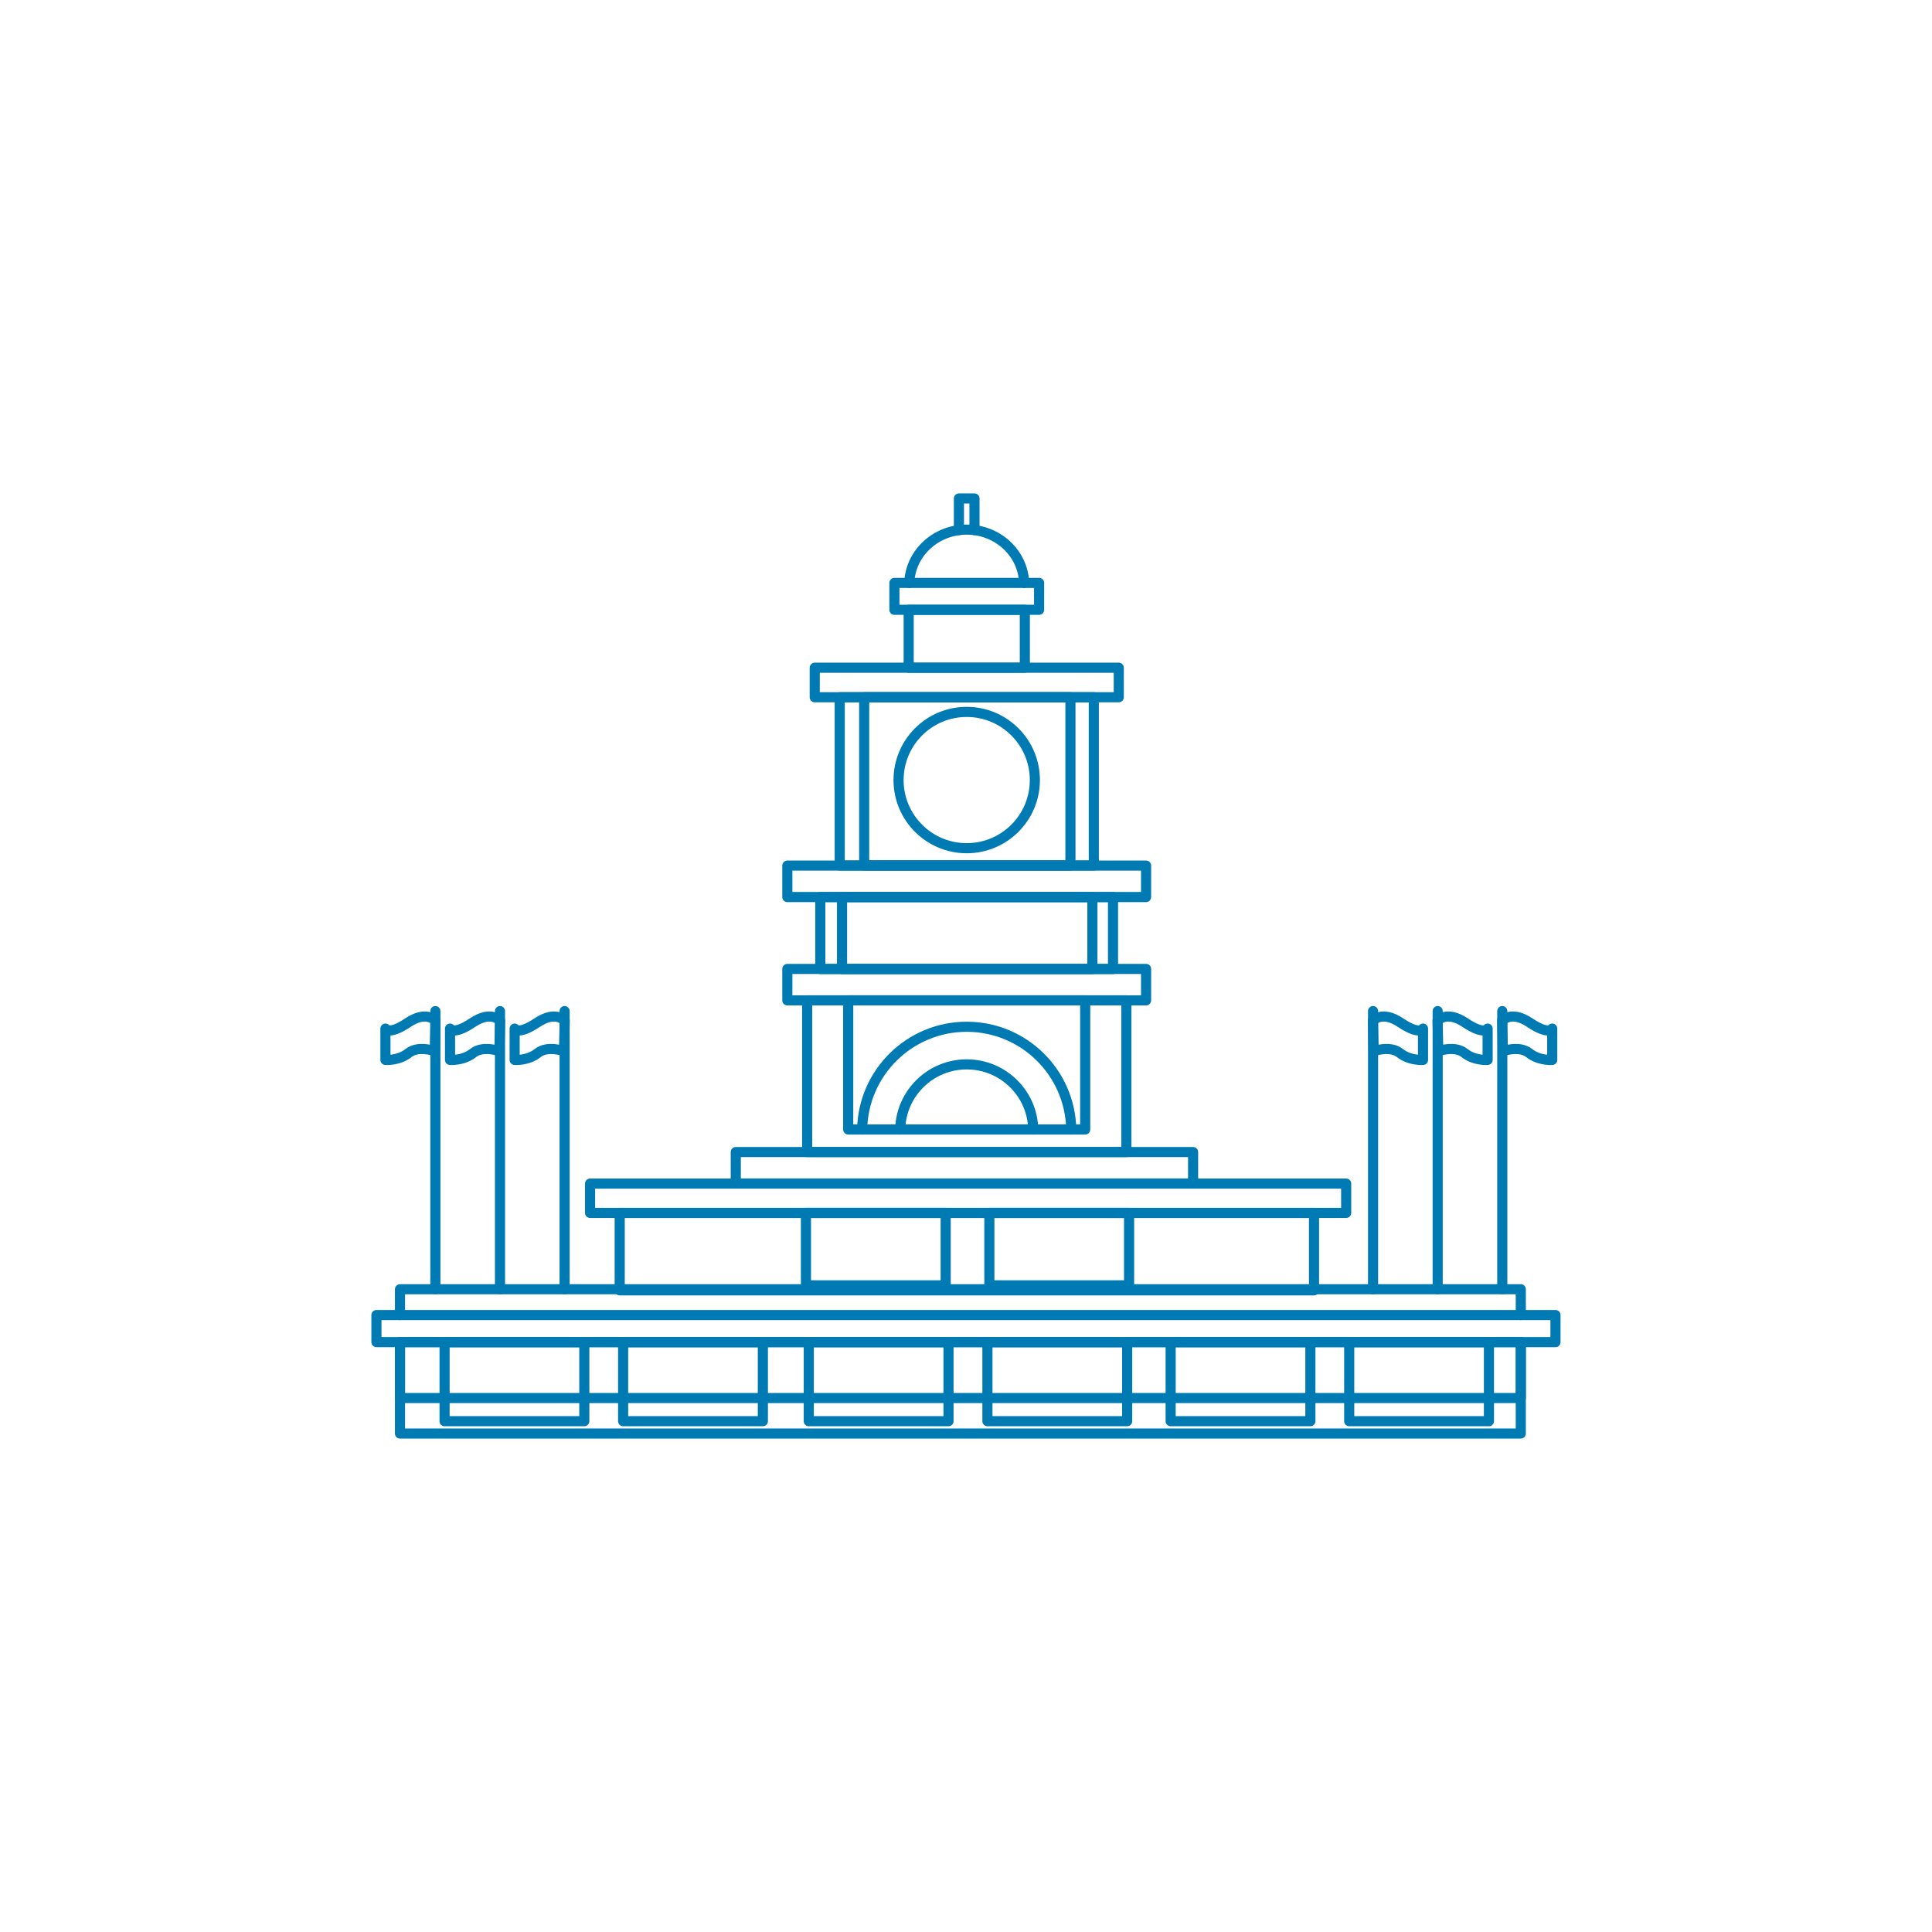 <?xml version="1.0" encoding="UTF-8"?>
<svg id="Layer_1" data-name="Layer 1" xmlns="http://www.w3.org/2000/svg" version="1.1" viewBox="0 0 191.08 191.08">
  <defs>
    <style>
      .cls-1 {
        fill: none;
        stroke: #007ab3;
        stroke-linecap: round;
        stroke-linejoin: round;
      }
    </style>
  </defs>
  <polyline class="cls-1" points="94.84 52.43 94.84 49.3 96.38 49.3 96.38 52.43"/>
  <rect class="cls-1" x="72.77" y="113.94" width="45.23" height="3.11"/>
  <rect class="cls-1" x="58.36" y="117.06" width="74.78" height="2.9"/>
  <rect class="cls-1" x="79.83" y="98.94" width="31.57" height="15"/>
  <rect class="cls-1" x="61.29" y="119.96" width="68.67" height="7.66"/>
  <rect class="cls-1" x="97.85" y="119.96" width="13.82" height="7.16"/>
  <rect class="cls-1" x="79.71" y="119.96" width="13.82" height="7.16"/>
  <rect class="cls-1" x="81.13" y="88.72" width="28.95" height="7.12"/>
  <path class="cls-1" d="M101.29,57.65c-.1-2.93-2.6-5.27-5.68-5.27s-5.58,2.35-5.68,5.27"/>
  <rect class="cls-1" x="83.28" y="88.72" width="24.76" height="7.12"/>
  <rect class="cls-1" x="83.05" y="68.96" width="25.13" height="16.64"/>
  <rect class="cls-1" x="85.47" y="68.96" width="20.4" height="16.64"/>
  <rect class="cls-1" x="89.87" y="60.31" width="11.49" height="5.73"/>
  <rect class="cls-1" x="83.89" y="98.94" width="23.44" height="12.77"/>
  <path class="cls-1" d="M105.95,111.71c-.1-5.63-4.69-10.16-10.34-10.16s-10.24,4.53-10.34,10.16"/>
  <path class="cls-1" d="M102.19,111.71c-.07-3.57-2.99-6.44-6.58-6.44s-6.5,2.87-6.58,6.44"/>
  <rect class="cls-1" x="77.87" y="95.83" width="35.48" height="3.11"/>
  <rect class="cls-1" x="77.87" y="85.61" width="35.48" height="3.11"/>
  <rect class="cls-1" x="80.58" y="66.04" width="30.07" height="2.92"/>
  <rect class="cls-1" x="88.46" y="57.65" width="14.31" height="2.66"/>
  <circle class="cls-1" cx="95.61" cy="77.15" r="6.74"/>
  <path class="cls-1" d="M135.8,100.96s.85-1.07,2.73.19c1.89,1.26,2.21.58,2.21.58v3.1s-1.3.1-2.28-.68-2.6-.19-2.6-.19l-.07-3.01Z"/>
  <path class="cls-1" d="M142.19,100.96s.85-1.07,2.73.19c1.89,1.26,2.21.58,2.21.58v3.1s-1.3.1-2.28-.68-2.6-.19-2.6-.19l-.07-3.01Z"/>
  <path class="cls-1" d="M148.58,100.96s.85-1.07,2.73.19c1.89,1.26,2.21.58,2.21.58v3.1s-1.3.1-2.28-.68-2.6-.19-2.6-.19l-.07-3.01Z"/>
  <path class="cls-1" d="M55.84,100.96s-.85-1.07-2.73.19c-1.89,1.26-2.21.58-2.21.58v3.1s1.3.1,2.28-.68,2.6-.19,2.6-.19l.07-3.01Z"/>
  <path class="cls-1" d="M49.45,100.96s-.85-1.07-2.73.19-2.21.58-2.21.58v3.1s1.3.1,2.28-.68,2.6-.19,2.6-.19l.07-3.01Z"/>
  <path class="cls-1" d="M43.06,100.96s-.85-1.07-2.73.19-2.21.58-2.21.58v3.1s1.3.1,2.28-.68,2.6-.19,2.6-.19l.07-3.01Z"/>
  <polyline class="cls-1" points="150.41 132.74 150.41 138.27 39.56 138.27 39.56 132.74"/>
  <polyline class="cls-1" points="39.56 130.06 39.56 127.51 150.41 127.51 150.41 130.06"/>
  <rect class="cls-1" x="39.56" y="132.74" width="110.85" height="9.04"/>
  <rect class="cls-1" x="43.97" y="132.74" width="13.82" height="7.82"/>
  <rect class="cls-1" x="61.63" y="132.74" width="13.82" height="7.82"/>
  <rect class="cls-1" x="79.99" y="132.74" width="13.82" height="7.82"/>
  <rect class="cls-1" x="97.66" y="132.74" width="13.82" height="7.82"/>
  <rect class="cls-1" x="115.78" y="132.74" width="13.82" height="7.82"/>
  <rect class="cls-1" x="133.44" y="132.74" width="13.82" height="7.82"/>
  <rect class="cls-1" x="37.23" y="130.06" width="116.61" height="2.68"/>
  <line class="cls-1" x1="43.06" y1="100" x2="43.06" y2="127.51"/>
  <line class="cls-1" x1="49.45" y1="100" x2="49.45" y2="127.51"/>
  <line class="cls-1" x1="55.84" y1="100" x2="55.84" y2="127.51"/>
  <line class="cls-1" x1="135.8" y1="100" x2="135.8" y2="127.51"/>
  <line class="cls-1" x1="142.19" y1="100" x2="142.19" y2="127.51"/>
  <line class="cls-1" x1="148.58" y1="100" x2="148.58" y2="127.51"/>
</svg>